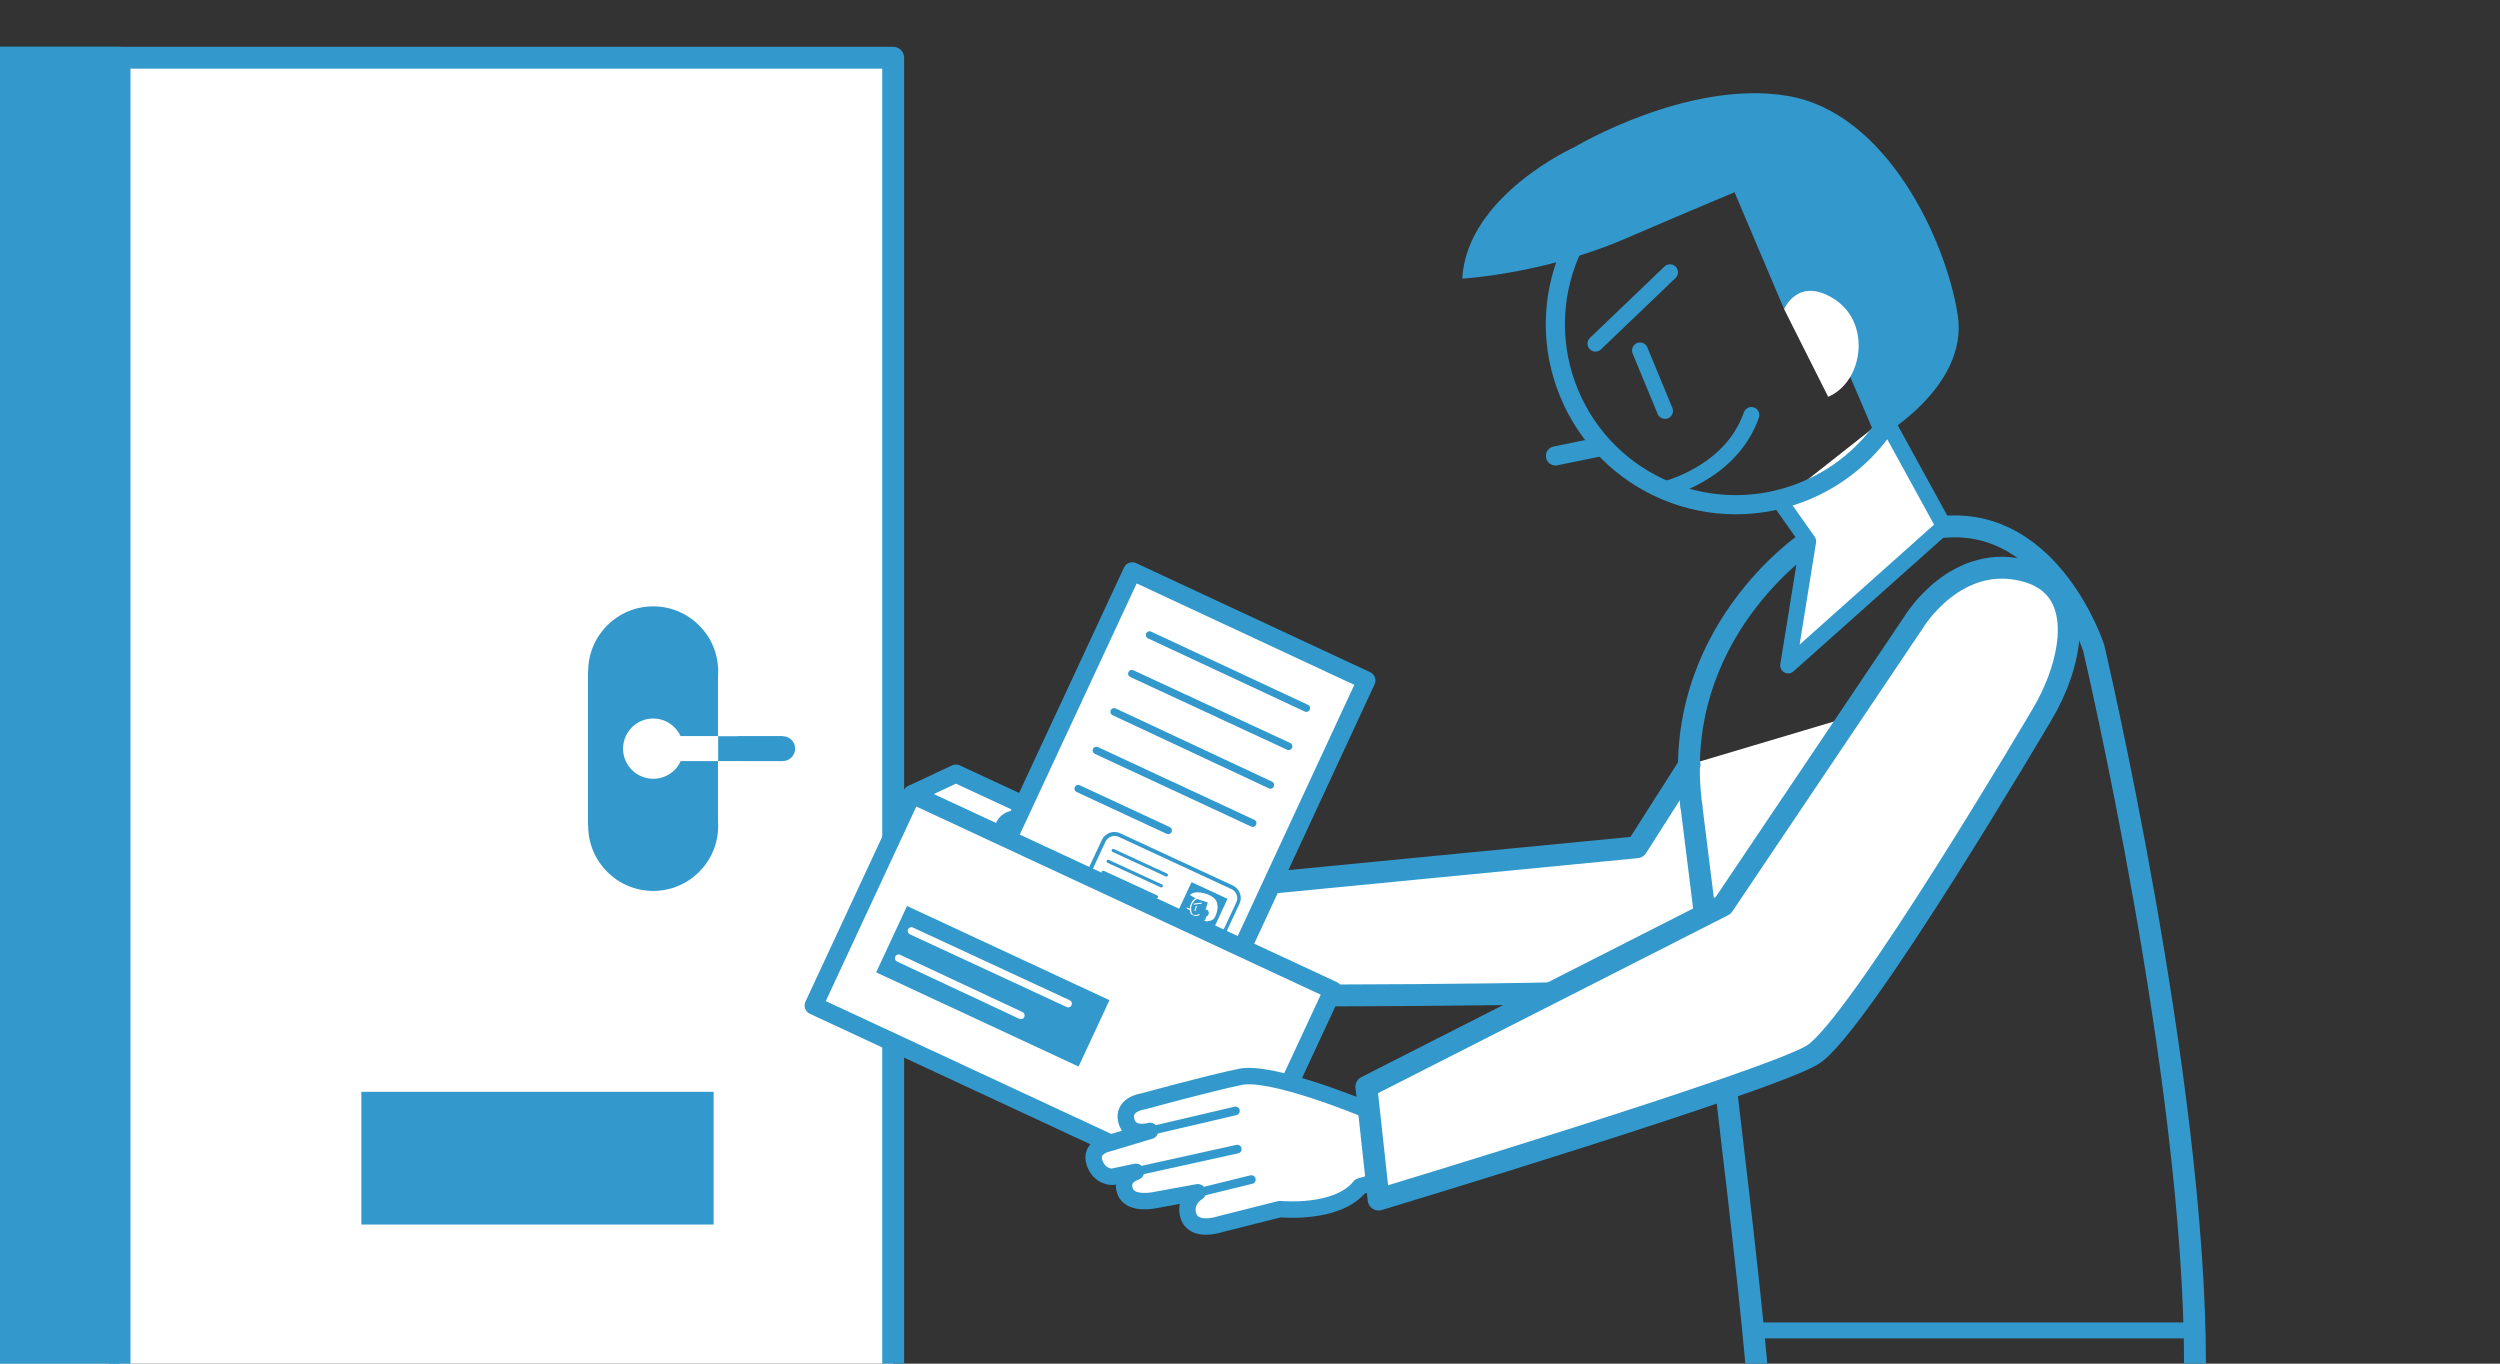 <?xml version="1.0" encoding="utf-8"?>
<!-- Generator: Adobe Illustrator 25.0.0, SVG Export Plug-In . SVG Version: 6.00 Build 0)  -->
<svg version="1.1" xmlns="http://www.w3.org/2000/svg" xmlns:xlink="http://www.w3.org/1999/xlink" x="0px" y="0px"
	 viewBox="0 0 550 300" style="enable-background:new 0 0 550 300;" xml:space="preserve">
<rect x="0" y="0" width="550" height="300" fill="#333333" stroke="none"/>
<style type="text/css">
	.st0{fill:#FFFFFF;stroke:#3399CC;stroke-width:4;stroke-linecap:round;stroke-linejoin:round;stroke-miterlimit:10;}
	.st1{fill:none;stroke:#3399CC;stroke-width:6.016;stroke-linecap:round;stroke-linejoin:round;stroke-miterlimit:10;}
	.st2{fill:#FFFFFF;stroke:#3399CC;stroke-width:3.61;stroke-linecap:round;stroke-linejoin:round;stroke-miterlimit:10;}
	.st3{fill:none;stroke:#3399CC;stroke-width:1.898;stroke-linecap:round;stroke-linejoin:round;stroke-miterlimit:10;}
	.st4{fill:#FFFFFF;stroke:#3399CC;stroke-width:4.813;stroke-linecap:round;stroke-linejoin:round;stroke-miterlimit:10;}
	.st5{fill:none;stroke:#3399CC;stroke-width:4.813;stroke-linecap:round;stroke-linejoin:round;stroke-miterlimit:10;}
	.st6{fill:#FFFFFF;stroke:#3399CC;stroke-width:3.502;stroke-linecap:round;stroke-linejoin:round;stroke-miterlimit:10;}
	.st7{fill:#3399CC;stroke:#3399CC;stroke-width:4.813;stroke-linecap:round;stroke-linejoin:round;stroke-miterlimit:10;}
	.st8{fill:#3399CC;}
	.st9{fill:none;stroke:#FFFFFF;stroke-width:5.455;stroke-linecap:round;stroke-linejoin:round;stroke-miterlimit:10;}
	.st10{fill:none;stroke:#FFFFFF;stroke-width:5.455;stroke-miterlimit:10;}
	.st11{fill:none;stroke:#3399CC;stroke-width:5.455;stroke-miterlimit:10;}
	.st12{fill:none;stroke:#3399CC;stroke-width:5.455;stroke-linecap:round;stroke-linejoin:round;stroke-miterlimit:10;}
	.st13{fill:#FFFFFF;stroke:#FFFFFF;stroke-width:5.455;stroke-miterlimit:10;}
	.st14{fill:none;stroke:#3399CC;stroke-width:3.502;stroke-linecap:round;stroke-linejoin:round;stroke-miterlimit:10;}
	.st15{fill:none;stroke:#3399CC;stroke-width:4.211;stroke-linecap:round;stroke-linejoin:round;stroke-miterlimit:10;}
	.st16{display:none;fill:none;stroke:#3399CC;stroke-width:3;stroke-linecap:round;stroke-linejoin:round;stroke-miterlimit:10;}
	.st17{fill:#FFFFFF;}
	.st18{fill:#FFFFFF;stroke:#3399CC;stroke-width:1.635;stroke-linecap:round;stroke-linejoin:round;stroke-miterlimit:10;}
	.st19{fill:#3399CC;stroke:#3399CC;stroke-width:0.324;stroke-linecap:round;stroke-linejoin:round;stroke-miterlimit:10;}
	.st20{fill:none;stroke:#FFFFFF;stroke-width:0.405;stroke-linecap:round;stroke-linejoin:round;stroke-miterlimit:10;}
	.st21{fill:none;stroke:#FFFFFF;stroke-width:0.236;stroke-linecap:round;stroke-linejoin:round;stroke-miterlimit:10;}
	.st22{fill:none;stroke:#FFFFFF;stroke-width:0.284;stroke-linecap:round;stroke-linejoin:round;stroke-miterlimit:10;}
	.st23{fill:#FFFFFF;stroke:#3399CC;stroke-width:0.697;stroke-linecap:round;stroke-linejoin:round;stroke-miterlimit:10;}
	.st24{fill:none;stroke:#FFFFFF;stroke-width:1.635;stroke-linecap:round;stroke-linejoin:round;stroke-miterlimit:10;}
</style>
<g id="DOM">
	<polygon class="st0" points="290.5,207.4 210.3,170.2 200.7,174.7 293.2,217.7 	"/>
	<g>
		<path class="st1" d="M246.8,197"/>
		<path class="st1" d="M246.8,197"/>
		<line class="st2" x1="288.3" y1="206.3" x2="365.1" y2="217.4"/>
		<path class="st2" d="M271.5,215.6l-8.4-0.8c-6.9,4-18.3-1.8-18.3-1.8l-13.4-1.7c0,0-6.4-0.2-5.9-4.4c0.4-3.4,3.8-3.9,3.8-3.9
			l-9.3-1.8c0,0-5.6-0.8-5.5-4.2c0.1-3.4,3.8-3,3.8-3l-5.3-0.9c0,0-2.7-0.9-2.5-4.3c0.1-3.4,3.9-2.9,3.9-2.9l10.1,0.8
			c0,0-4.4-0.3-4-3.9c0.5-3.8,5-2.6,5-2.6s15,1.6,21.9,2.8c6.9,1.2,22.6,16.2,22.6,16.2"/>
		<line class="st3" x1="241.4" y1="204.8" x2="229.4" y2="203.1"/>
		<line class="st3" x1="241" y1="197.4" x2="217.7" y2="193.7"/>
		<line class="st3" x1="243.7" y1="189.4" x2="224.6" y2="186.7"/>
		<path class="st4" d="M418,154.4c0,0-41.4,61-52.9,63c-11.5,1.9-99.2,1.6-99.2,1.6l6.6-24.1l87.6-8.5l11.6-18.2"/>
		<path class="st4" d="M371.7,168.1"/>
	</g>
</g>
<g id="W2">
</g>
<g id="D2">
</g>
<g id="L2">
</g>
<g id="A2">
</g>
<g id="Layer_6">
</g>
<g id="Layer_7">
	<g>
	</g>
</g>
<g id="Layer_9">
</g>
<g id="Layer_8">
</g>
<g id="Layer_10">
</g>
<g id="Layer_11">
</g>
<g id="Laag_12">
	<path class="st1" d="M428.2,109"/>
	<path class="st1" d="M404.6,109.9"/>
	<path class="st1" d="M404.6,109.9"/>
	<path class="st5" d="M372.1,177.3c-5-37.9,25.7-58.2,25.7-58.2l0,0"/>
	<path class="st5" d="M386.8,307.7L386.8,307.7c0.6-9-14.7-130.4-14.7-130.4"/>
	<path class="st5" d="M477.9,328c4.2-9.7,5-27.9,5-27.9c0-62.9-22.3-157.6-22.3-157.6s-9.3-28.6-32.9-26.6"/>
	<polyline class="st6" points="391.6,110.3 397.8,119.1 393.4,146.4 427.7,115.8 414.7,92.1 	"/>
	<rect x="-134.1" y="12.7" class="st4" width="330.6" height="681.4"/>
	<rect x="-304.3" y="12.7" class="st7" width="330.6" height="681.4"/>
	<circle class="st8" cx="143.7" cy="147.7" r="14.3"/>
	<circle class="st8" cx="143.7" cy="181.7" r="14.3"/>
	
		<rect x="129.4" y="147.7" transform="matrix(-1 -4.482515e-11 4.482515e-11 -1 287.357 329.417)" class="st8" width="28.6" height="34"/>
	<line class="st9" x1="174.3" y1="164.7" x2="143.7" y2="164.7"/>
	<line class="st10" x1="158" y1="164.7" x2="143.7" y2="164.7"/>
	<line class="st11" x1="172.2" y1="164.7" x2="158" y2="164.7"/>
	<line class="st12" x1="172.2" y1="164.7" x2="163" y2="164.7"/>
	<path class="st13" d="M139.8,164.7c0,2.1,1.7,3.9,3.9,3.9s3.9-1.7,3.9-3.9c0-2.1-1.7-3.9-3.9-3.9S139.8,162.6,139.8,164.7z"/>
	<g>
		<defs>
			<path id="SVGID_1_" d="M345.2,86.5c8.4,20.3,31.6,29.9,51.9,21.5c20.3-8.4,29.9-31.6,21.5-51.9c-8.4-20.3-31.6-29.9-51.9-21.5
				C346.5,43,336.8,66.2,345.2,86.5z"/>
		</defs>
		<clipPath id="SVGID_2_">
			<use xlink:href="#SVGID_1_"  style="overflow:visible;"/>
		</clipPath>
		<use xlink:href="#SVGID_1_"  style="overflow:visible;fill:none;stroke:#3399CC;stroke-width:4.211;stroke-miterlimit:10;"/>
	</g>
	<line class="st14" x1="360.8" y1="77.1" x2="366.3" y2="90.4"/>
	<line class="st15" x1="352" y1="98.3" x2="342.2" y2="100.3"/>
	<polyline class="st16" points="-2771.5,-1315.5 -2717.9,-1475.1 -2700.6,-1658.6 -2668,-1644.3 -2732.8,-1471.4 -2599.5,-1370.4 
		-2584,-1392.7 -2736.8,-1498 -2785.5,-1645.2 -2758.9,-1657.6 -2644.2,-1627.9 -2746.4,-1489.1 -2621.6,-1611.2 -2601.1,-1592.6 	
		"/>
	<polyline class="st16" points="-2901.4,-1484.5 -2744.3,-1467.2 -2731,-1473.7 -2713.7,-1482.1 -2606.2,-1589.3 -2585.3,-1566.2 	
		"/>
	<polyline class="st16" points="-2727.2,-1475.4 -2587.6,-1565 -2574.6,-1534 -2739.9,-1489.4 -2759.2,-1650.5 	"/>
	<polyline class="st16" points="-2879.2,-1569.8 -2728.7,-1497.9 -2719.5,-1478.7 -2677.6,-1316.6 -2733.1,-1309.3 -2744.3,-1480.4 
		-2703.9,-1314 	"/>
	<polyline class="st16" points="-2753.1,-1484.1 -2844.2,-1353.3 -2817.1,-1337 -2744.3,-1480.4 	"/>
	<polyline class="st16" points="-2866.8,-1375.3 -2731.7,-1467.2 -2744.1,-1464.1 -2879.2,-1401.3 -2891,-1427.3 -2742.4,-1488.7 	
		"/>
	<path class="st16" d="M-2890.8-1539.9c2,0.2,156.5,46.5,156.5,46.5"/>
	<line class="st16" x1="-2745" y1="-1472.9" x2="-2900.3" y2="-1514.4"/>
	<path class="st16" d="M-2899.8-1452c1.9-0.5,166.4-42.9,166.4-42.9"/>
	<line class="st16" x1="-2570.6" y1="-1507.5" x2="-2732.6" y2="-1491.8"/>
	<line class="st16" x1="-2722.6" y1="-1491.1" x2="-2581.7" y2="-1422.9"/>
	<line class="st16" x1="-2571.8" y1="-1451.7" x2="-2733.9" y2="-1473.1"/>
	<line class="st16" x1="-2747.5" y1="-1469.7" x2="-2568.7" y2="-1479"/>
	<polyline class="st16" points="-2654.7,-1335.5 -2720.5,-1488.3 -2741.9,-1473.7 -2622.9,-1353.3 	"/>
	<path class="st16" d="M-2791.5-1327c0.2-2,63.8-147.7,63.8-147.7"/>
	<line class="st16" x1="-2814.5" y1="-1629.4" x2="-2730.3" y2="-1506.3"/>
	<line class="st16" x1="-2857.2" y1="-1597.7" x2="-2744.3" y2="-1480.4"/>
	<path class="st14" d="M365.7,107.8c0,0,15-3.3,19.6-16.5"/>
	<line class="st14" x1="351" y1="75.6" x2="367.4" y2="59.9"/>
	<path class="st8" d="M321.7,61.3c0,0,17.6-1,35.4-8.6c17.7-7.6,24.5-10.4,24.5-10.4L392.5,68l6.9-3l13.5,31.6
		c0,0,20.3-11.1,17.8-27.3s-15.5-44.5-37.4-48.2s-46.8,11.2-46.8,11.2S322.7,43,321.7,61.3z"/>
	<path class="st17" d="M392.5,68c0,0,3.1-7.4,11.2-2.1c8,5.3,6.2,18.1-1.5,21.4"/>
	<rect x="79.5" y="240.2" class="st8" width="77.5" height="29.2"/>
	<g>
		<polyline class="st0" points="267,222.1 215.4,198.1 249.1,125.7 300.6,149.7 267,222.1 		"/>
		<line class="st18" x1="252.9" y1="139.7" x2="287.4" y2="155.8"/>
		<line class="st18" x1="249" y1="148.2" x2="283.5" y2="164.2"/>
		<line class="st18" x1="245.1" y1="156.6" x2="279.5" y2="172.7"/>
		<line class="st18" x1="241.2" y1="165.1" x2="275.6" y2="181.1"/>
		<line class="st18" x1="237.2" y1="173.5" x2="257" y2="182.7"/>
		<g>
			<g>
				<path class="st17" d="M257.1,211.4l-14.1-6.5c-4.2-2-6.1-7.1-4.1-11.3l1.5-3.2c2-4.2,7.1-6.1,11.3-4.1l14.1,6.5
					c4.2,2,6.1,7.1,4.1,11.3l-1.5,3.2C266.4,211.5,261.3,213.3,257.1,211.4z"/>
				<path class="st8" d="M262.2,214.2l-24.8-11.5c-1.5-0.7-2.2-2.5-1.5-4l6.5-13.9c0.7-1.5,2.5-2.2,4-1.5l24.8,11.5
					c1.5,0.7,2.2,2.5,1.5,4l-6.5,13.9C265.5,214.3,263.7,214.9,262.2,214.2z M246.1,184.1c-1.1-0.5-2.4,0-2.9,1.1l-6.5,13.9
					c-0.5,1.1,0,2.4,1.1,2.9l24.8,11.5c1.1,0.5,2.4,0,2.9-1.1l6.5-13.9c0.5-1.1,0-2.4-1.1-2.9L246.1,184.1z"/>
			</g>
			<g>
				
					<rect x="259.6" y="195.4" transform="matrix(0.907 0.422 -0.422 0.907 109.218 -92.497)" class="st19" width="8.4" height="10.7"/>
				
					<rect x="259.6" y="195.4" transform="matrix(0.907 0.422 -0.422 0.907 109.218 -92.497)" class="st8" width="8.4" height="10.7"/>
				<path class="st20" d="M265.5,203.6"/>
				<path class="st20" d="M264.1,203"/>
				<path class="st20" d="M264.1,203"/>
				<polyline class="st21" points="263.5,202.5 263.4,203.3 262.2,204.2 265.3,204 265.5,202.5 				"/>
				<g>
					<defs>
						<path id="SVGID_3_" d="M262,199.2c-0.4,1.4,0.4,2.9,1.8,3.3c1.4,0.4,2.9-0.4,3.3-1.8s-0.4-2.9-1.8-3.3
							C263.9,197,262.4,197.8,262,199.2z"/>
					</defs>
					<clipPath id="SVGID_4_">
						<use xlink:href="#SVGID_3_"  style="overflow:visible;"/>
					</clipPath>
					<use xlink:href="#SVGID_3_"  style="overflow:visible;fill:none;stroke:#FFFFFF;stroke-width:0.284;stroke-miterlimit:10;"/>
				</g>
				<line class="st21" x1="263.2" y1="199.4" x2="262.9" y2="200.3"/>
				<line class="st22" x1="261.8" y1="200.1" x2="261.2" y2="199.8"/>
				<path class="st21" d="M262.1,201.2c0,0,0.9,0.5,1.7,0"/>
				<line class="st21" x1="262.7" y1="198.9" x2="264.3" y2="198.7"/>
				<path class="st17" d="M261.8,196.9c0,0,1,0.7,2.2,1.1c1.2,0.4,1.7,0.5,1.7,0.5l-0.5,1.8l0.5,0.1l-0.6,2.2c0,0,1.5,0.3,2.1-0.7
					s1.1-3,0.1-4.1c-1-1.1-2.9-1.4-2.9-1.4S262.6,196,261.8,196.9z"/>
				<path class="st8" d="M265.2,200.2c0,0,0.5-0.3,0.7,0.4c0.2,0.6-0.4,1.2-1,1.1"/>
			</g>
			<line class="st23" x1="244.9" y1="187.1" x2="256.6" y2="192.5"/>
			<line class="st23" x1="243.8" y1="189.5" x2="255.5" y2="194.9"/>
			<line class="st23" x1="242.7" y1="191.9" x2="254.4" y2="197.3"/>
			
				<rect x="239.5" y="197.3" transform="matrix(0.907 0.422 -0.422 0.907 106.441 -83.089)" class="st8" width="3.3" height="3.8"/>
		</g>
	</g>
	
		<rect x="185.1" y="193.8" transform="matrix(0.907 0.422 -0.422 0.907 114.517 -79.112)" class="st0" width="102.1" height="51.2"/>
	
		<rect x="193.9" y="208.8" transform="matrix(0.907 0.422 -0.422 0.907 111.794 -71.89)" class="st8" width="49.1" height="16.1"/>
	<line class="st24" x1="200.5" y1="204.8" x2="235" y2="220.8"/>
	<line class="st24" x1="197.7" y1="210.8" x2="224.6" y2="223.4"/>
	<path class="st1" d="M277.5,250.3"/>
	<path class="st1" d="M277.5,250.3"/>
	<line class="st2" x1="319.6" y1="243.9" x2="395.1" y2="226.2"/>
	<path class="st2" d="M307.3,258.7l-8.1,2.3c-5,6.3-17.6,5-17.6,5l-13.1,3.3c0,0-6,2.1-7.1-2c-0.9-3.3,2.1-5,2.1-5l-9.3,1.7
		c0,0-5.6,1.3-6.7-2c-1.1-3.2,2.4-4.2,2.4-4.2l-5.2,1.1c0,0-2.8,0.1-3.9-3.1c-1.1-3.2,2.5-4.1,2.5-4.1l9.7-2.9c0,0-4.3,1.3-5.2-2.2
		c-1-3.7,3.7-4.3,3.7-4.3s14.6-4,21.4-5.4c6.9-1.4,26.9,6.9,26.9,6.9"/>
	<line class="st3" x1="275.3" y1="259.5" x2="263.5" y2="262.4"/>
	<line class="st3" x1="272.2" y1="252.8" x2="249.1" y2="257.9"/>
	<line class="st3" x1="271.8" y1="244.4" x2="253" y2="248.8"/>
	<path class="st4" d="M421,136.9L421,136.9c0,0,9.5-15.9,25.3-11.1c13.5,4.2,9,21.3,3,31.3c0,0-40.6,69-50.6,75
		s-95.4,31.8-95.4,31.8l-2.7-24.8l78.5-39.9L421,136.9z"/>
	<line class="st14" x1="387.4" y1="292.7" x2="483.2" y2="292.7"/>
</g>
<g id="Layer_13">
</g>
</svg>
